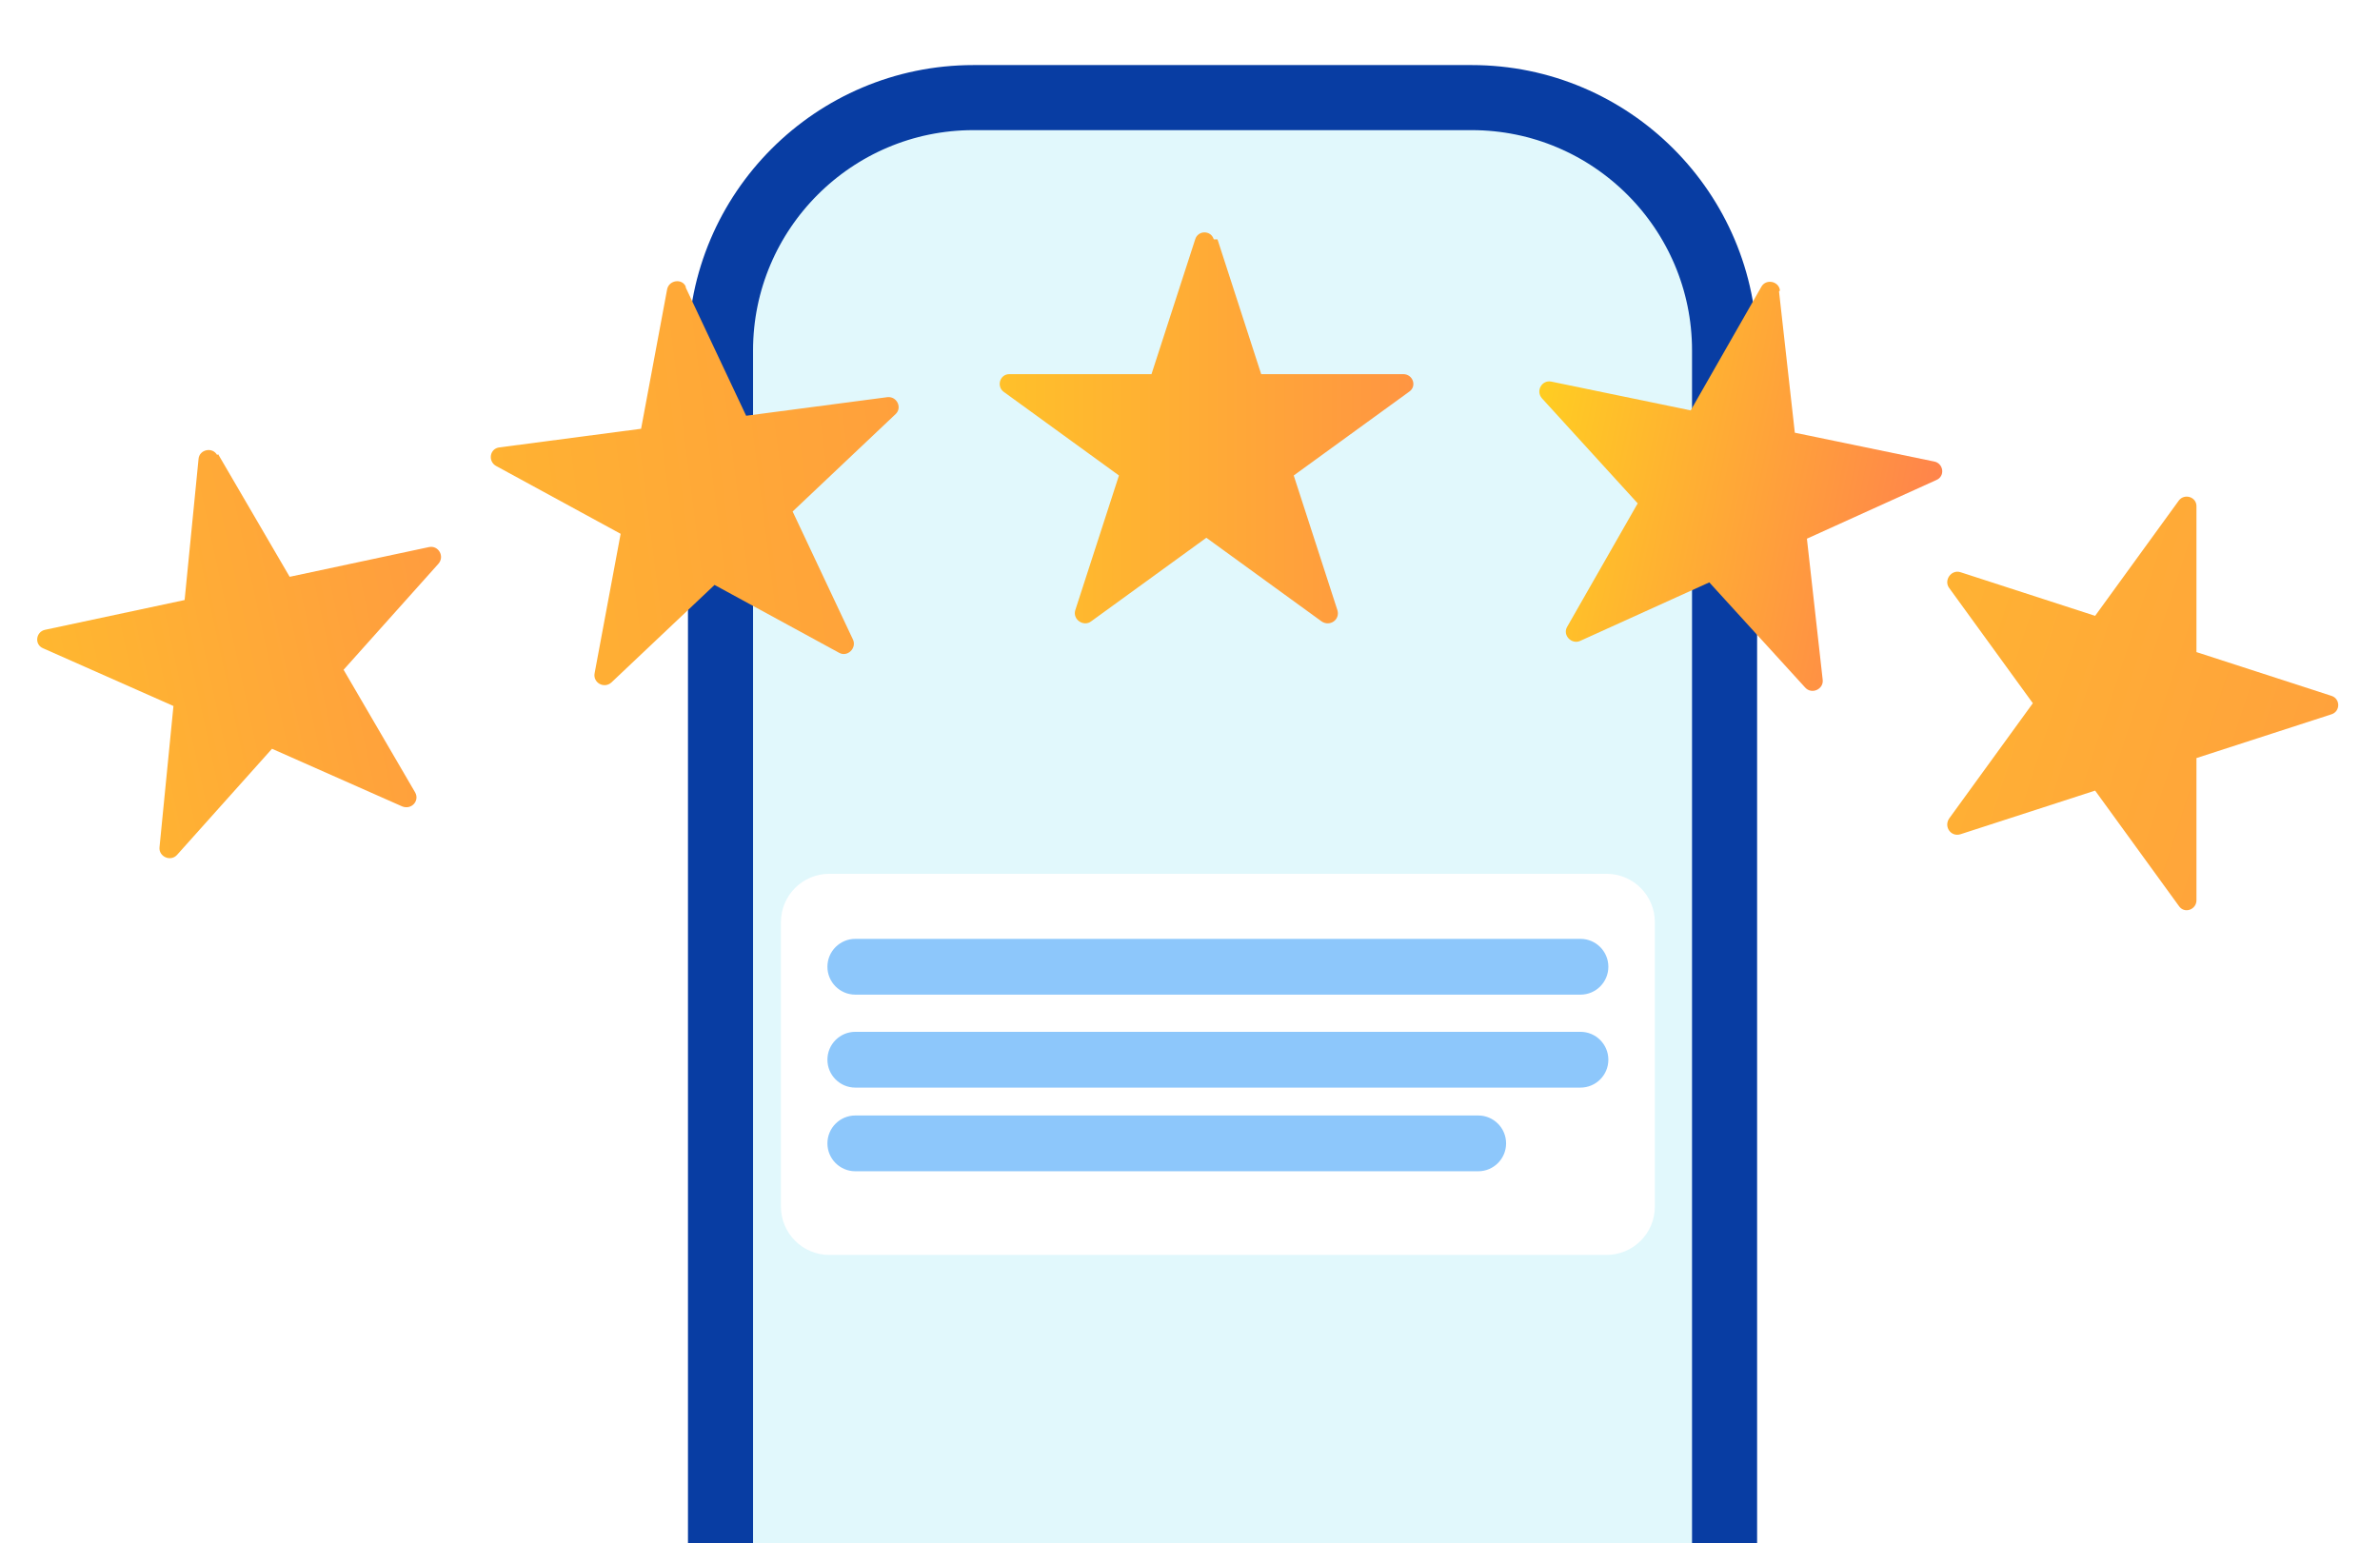 <svg width="256" height="166" viewBox="0 0 256 166" fill="none" xmlns="http://www.w3.org/2000/svg">
<g clip-path="url(#clip0_1120_2)">
<path opacity="0.5" d="M105.1 10.5H157.9C173.1 10.5 185.5 22.9 185.5 38.1V170.5H77.5V38.1C77.5 22.9 89.9 10.5 105.1 10.5Z" fill="#C5F2FA"/>
<path d="M104.7 10.5H158.3C173.3 10.5 185.5 22.7 185.5 37.7V169.5H77.5V37.7C77.5 22.7 89.7 10.5 104.7 10.5Z" stroke="#083DA3" stroke-width="7" stroke-miterlimit="10"/>
<g filter="url(#filter0_d_1120_2)">
<path d="M172.8 90H89.2C86.328 90 84 92.328 84 95.2V125.8C84 128.672 86.328 131 89.2 131H172.8C175.672 131 178 128.672 178 125.8V95.2C178 92.328 175.672 90 172.8 90Z" fill="white"/>
<path d="M170 97H92C90.343 97 89 98.343 89 100C89 101.657 90.343 103 92 103H170C171.657 103 173 101.657 173 100C173 98.343 171.657 97 170 97Z" fill="#8DC7FB"/>
<path d="M170 107H92C90.343 107 89 108.343 89 110C89 111.657 90.343 113 92 113H170C171.657 113 173 111.657 173 110C173 108.343 171.657 107 170 107Z" fill="#8DC7FB"/>
<path d="M159 116H92C90.343 116 89 117.343 89 119C89 120.657 90.343 122 92 122H159C160.657 122 162 120.657 162 119C162 117.343 160.657 116 159 116Z" fill="#8DC7FB"/>
</g>
<g filter="url(#filter1_d_1120_2)">
<path d="M130.958 21.75L135.658 36.25H150.958C151.958 36.25 152.458 37.55 151.558 38.15L139.158 47.15L143.858 61.65C144.158 62.65 143.058 63.45 142.158 62.85L129.758 53.85L117.358 62.85C116.558 63.45 115.358 62.65 115.658 61.65L120.358 47.15L107.958 38.15C107.158 37.55 107.558 36.25 108.558 36.25H123.858L128.558 21.75C128.858 20.75 130.258 20.75 130.558 21.75H130.958Z" fill="url(#paint0_linear_1120_2)"/>
</g>
<g filter="url(#filter2_d_1120_2)">
<path d="M191.357 27.35L193.057 42.55L208.057 45.65C209.057 45.85 209.257 47.25 208.257 47.65L194.357 53.95L196.057 69.15C196.157 70.15 194.857 70.75 194.157 69.95L183.857 58.65L169.957 64.95C169.057 65.35 168.057 64.35 168.557 63.45L176.157 50.15L165.857 38.85C165.157 38.05 165.857 36.85 166.857 37.05L181.857 40.15L189.457 26.85C189.957 25.95 191.357 26.25 191.457 27.25L191.357 27.35Z" fill="url(#paint1_linear_1120_2)"/>
</g>
<g filter="url(#filter3_d_1120_2)">
<path d="M73.758 26.925L80.258 40.725L95.458 38.725C96.458 38.625 97.058 39.825 96.358 40.525L85.258 51.025L91.758 64.825C92.158 65.725 91.158 66.725 90.258 66.225L76.858 58.925L65.758 69.425C64.958 70.125 63.758 69.425 63.958 68.425L66.758 53.425L53.358 46.125C52.458 45.625 52.658 44.225 53.758 44.125L68.958 42.125L71.758 27.125C71.958 26.125 73.358 25.925 73.758 26.825V26.925Z" fill="url(#paint2_linear_1120_2)"/>
</g>
<g filter="url(#filter4_d_1120_2)">
<path d="M23.457 44.85L31.157 58.05L46.157 54.85C47.157 54.65 47.858 55.85 47.157 56.65L36.958 68.05L44.657 81.25C45.157 82.15 44.258 83.15 43.258 82.75L29.258 76.55L19.058 87.95C18.358 88.75 17.058 88.15 17.157 87.15L18.657 71.95L4.657 65.75C3.657 65.35 3.857 63.95 4.857 63.75L19.858 60.55L21.358 45.35C21.457 44.35 22.858 44.05 23.358 44.95L23.457 44.85Z" fill="url(#paint3_linear_1120_2)"/>
</g>
<g filter="url(#filter5_d_1120_2)">
<path d="M236.258 50.85V66.15L250.758 70.85C251.758 71.15 251.758 72.55 250.758 72.85L236.258 77.55V92.85C236.258 93.85 234.958 94.35 234.358 93.45L225.358 81.05L210.858 85.75C209.858 86.05 209.058 84.95 209.658 84.05L218.658 71.65L209.658 59.25C209.058 58.45 209.858 57.25 210.858 57.55L225.358 62.25L234.358 49.85C234.958 49.05 236.258 49.45 236.258 50.45V50.85Z" fill="url(#paint4_linear_1120_2)"/>
</g>
</g>
<defs>
<filter id="filter0_d_1120_2" x="80" y="90" width="102" height="49" filterUnits="userSpaceOnUse" color-interpolation-filters="sRGB">
<feFlood flood-opacity="0" result="BackgroundImageFix"/>
<feColorMatrix in="SourceAlpha" type="matrix" values="0 0 0 0 0 0 0 0 0 0 0 0 0 0 0 0 0 0 127 0" result="hardAlpha"/>
<feOffset dy="4"/>
<feGaussianBlur stdDeviation="2"/>
<feComposite in2="hardAlpha" operator="out"/>
<feColorMatrix type="matrix" values="0 0 0 0 0 0 0 0 0 0 0 0 0 0 0 0 0 0 0.25 0"/>
<feBlend mode="normal" in2="BackgroundImageFix" result="effect1_dropShadow_1120_2"/>
<feBlend mode="normal" in="SourceGraphic" in2="effect1_dropShadow_1120_2" result="shape"/>
</filter>
<filter id="filter1_d_1120_2" x="103.532" y="21" width="52.495" height="50.057" filterUnits="userSpaceOnUse" color-interpolation-filters="sRGB">
<feFlood flood-opacity="0" result="BackgroundImageFix"/>
<feColorMatrix in="SourceAlpha" type="matrix" values="0 0 0 0 0 0 0 0 0 0 0 0 0 0 0 0 0 0 127 0" result="hardAlpha"/>
<feOffset dy="4"/>
<feGaussianBlur stdDeviation="2"/>
<feComposite in2="hardAlpha" operator="out"/>
<feColorMatrix type="matrix" values="0 0 0 0 0 0 0 0 0 0 0 0 0 0 0 0 0 0 0.25 0"/>
<feBlend mode="normal" in2="BackgroundImageFix" result="effect1_dropShadow_1120_2"/>
<feBlend mode="normal" in="SourceGraphic" in2="effect1_dropShadow_1120_2" result="shape"/>
</filter>
<filter id="filter2_d_1120_2" x="161.574" y="26.314" width="51.34" height="52.007" filterUnits="userSpaceOnUse" color-interpolation-filters="sRGB">
<feFlood flood-opacity="0" result="BackgroundImageFix"/>
<feColorMatrix in="SourceAlpha" type="matrix" values="0 0 0 0 0 0 0 0 0 0 0 0 0 0 0 0 0 0 127 0" result="hardAlpha"/>
<feOffset dy="4"/>
<feGaussianBlur stdDeviation="2"/>
<feComposite in2="hardAlpha" operator="out"/>
<feColorMatrix type="matrix" values="0 0 0 0 0 0 0 0 0 0 0 0 0 0 0 0 0 0 0.25 0"/>
<feBlend mode="normal" in2="BackgroundImageFix" result="effect1_dropShadow_1120_2"/>
<feBlend mode="normal" in="SourceGraphic" in2="effect1_dropShadow_1120_2" result="shape"/>
</filter>
<filter id="filter3_d_1120_2" x="48.791" y="26.25" width="51.87" height="51.458" filterUnits="userSpaceOnUse" color-interpolation-filters="sRGB">
<feFlood flood-opacity="0" result="BackgroundImageFix"/>
<feColorMatrix in="SourceAlpha" type="matrix" values="0 0 0 0 0 0 0 0 0 0 0 0 0 0 0 0 0 0 127 0" result="hardAlpha"/>
<feOffset dy="4"/>
<feGaussianBlur stdDeviation="2"/>
<feComposite in2="hardAlpha" operator="out"/>
<feColorMatrix type="matrix" values="0 0 0 0 0 0 0 0 0 0 0 0 0 0 0 0 0 0 0.25 0"/>
<feBlend mode="normal" in2="BackgroundImageFix" result="effect1_dropShadow_1120_2"/>
<feBlend mode="normal" in="SourceGraphic" in2="effect1_dropShadow_1120_2" result="shape"/>
</filter>
<filter id="filter4_d_1120_2" x="0" y="44.414" width="51.44" height="51.907" filterUnits="userSpaceOnUse" color-interpolation-filters="sRGB">
<feFlood flood-opacity="0" result="BackgroundImageFix"/>
<feColorMatrix in="SourceAlpha" type="matrix" values="0 0 0 0 0 0 0 0 0 0 0 0 0 0 0 0 0 0 127 0" result="hardAlpha"/>
<feOffset dy="4"/>
<feGaussianBlur stdDeviation="2"/>
<feComposite in2="hardAlpha" operator="out"/>
<feColorMatrix type="matrix" values="0 0 0 0 0 0 0 0 0 0 0 0 0 0 0 0 0 0 0.25 0"/>
<feBlend mode="normal" in2="BackgroundImageFix" result="effect1_dropShadow_1120_2"/>
<feBlend mode="normal" in="SourceGraphic" in2="effect1_dropShadow_1120_2" result="shape"/>
</filter>
<filter id="filter5_d_1120_2" x="205.451" y="49.425" width="50.057" height="52.495" filterUnits="userSpaceOnUse" color-interpolation-filters="sRGB">
<feFlood flood-opacity="0" result="BackgroundImageFix"/>
<feColorMatrix in="SourceAlpha" type="matrix" values="0 0 0 0 0 0 0 0 0 0 0 0 0 0 0 0 0 0 127 0" result="hardAlpha"/>
<feOffset dy="4"/>
<feGaussianBlur stdDeviation="2"/>
<feComposite in2="hardAlpha" operator="out"/>
<feColorMatrix type="matrix" values="0 0 0 0 0 0 0 0 0 0 0 0 0 0 0 0 0 0 0.25 0"/>
<feBlend mode="normal" in2="BackgroundImageFix" result="effect1_dropShadow_1120_2"/>
<feBlend mode="normal" in="SourceGraphic" in2="effect1_dropShadow_1120_2" result="shape"/>
</filter>
<linearGradient id="paint0_linear_1120_2" x1="107.758" y1="42.05" x2="152.058" y2="42.05" gradientUnits="userSpaceOnUse">
<stop stop-color="#FFC02A"/>
<stop offset="1" stop-color="#FF9542"/>
</linearGradient>
<linearGradient id="paint1_linear_1120_2" x1="164.611" y1="42.594" x2="207.893" y2="51.557" gradientUnits="userSpaceOnUse">
<stop stop-color="#FFCD22"/>
<stop offset="1" stop-color="#FF844B"/>
</linearGradient>
<linearGradient id="paint2_linear_1120_2" x1="53.459" y1="49.97" x2="97.301" y2="44.353" gradientUnits="userSpaceOnUse">
<stop stop-color="#FFB232"/>
<stop offset="1" stop-color="#FFA03C"/>
</linearGradient>
<linearGradient id="paint3_linear_1120_2" x1="5.139" y1="69.633" x2="48.439" y2="60.272" gradientUnits="userSpaceOnUse">
<stop stop-color="#FFB730"/>
<stop offset="1" stop-color="#FF9C3F"/>
</linearGradient>
<linearGradient id="paint4_linear_1120_2" x1="207.919" y1="63.085" x2="249.955" y2="76.743" gradientUnits="userSpaceOnUse">
<stop stop-color="#FFB233"/>
<stop offset="1" stop-color="#FFA23C"/>
</linearGradient>
<clipPath id="clip0_1120_2">
<rect width="256" height="166" fill="white"/>
</clipPath>
</defs>
</svg>
